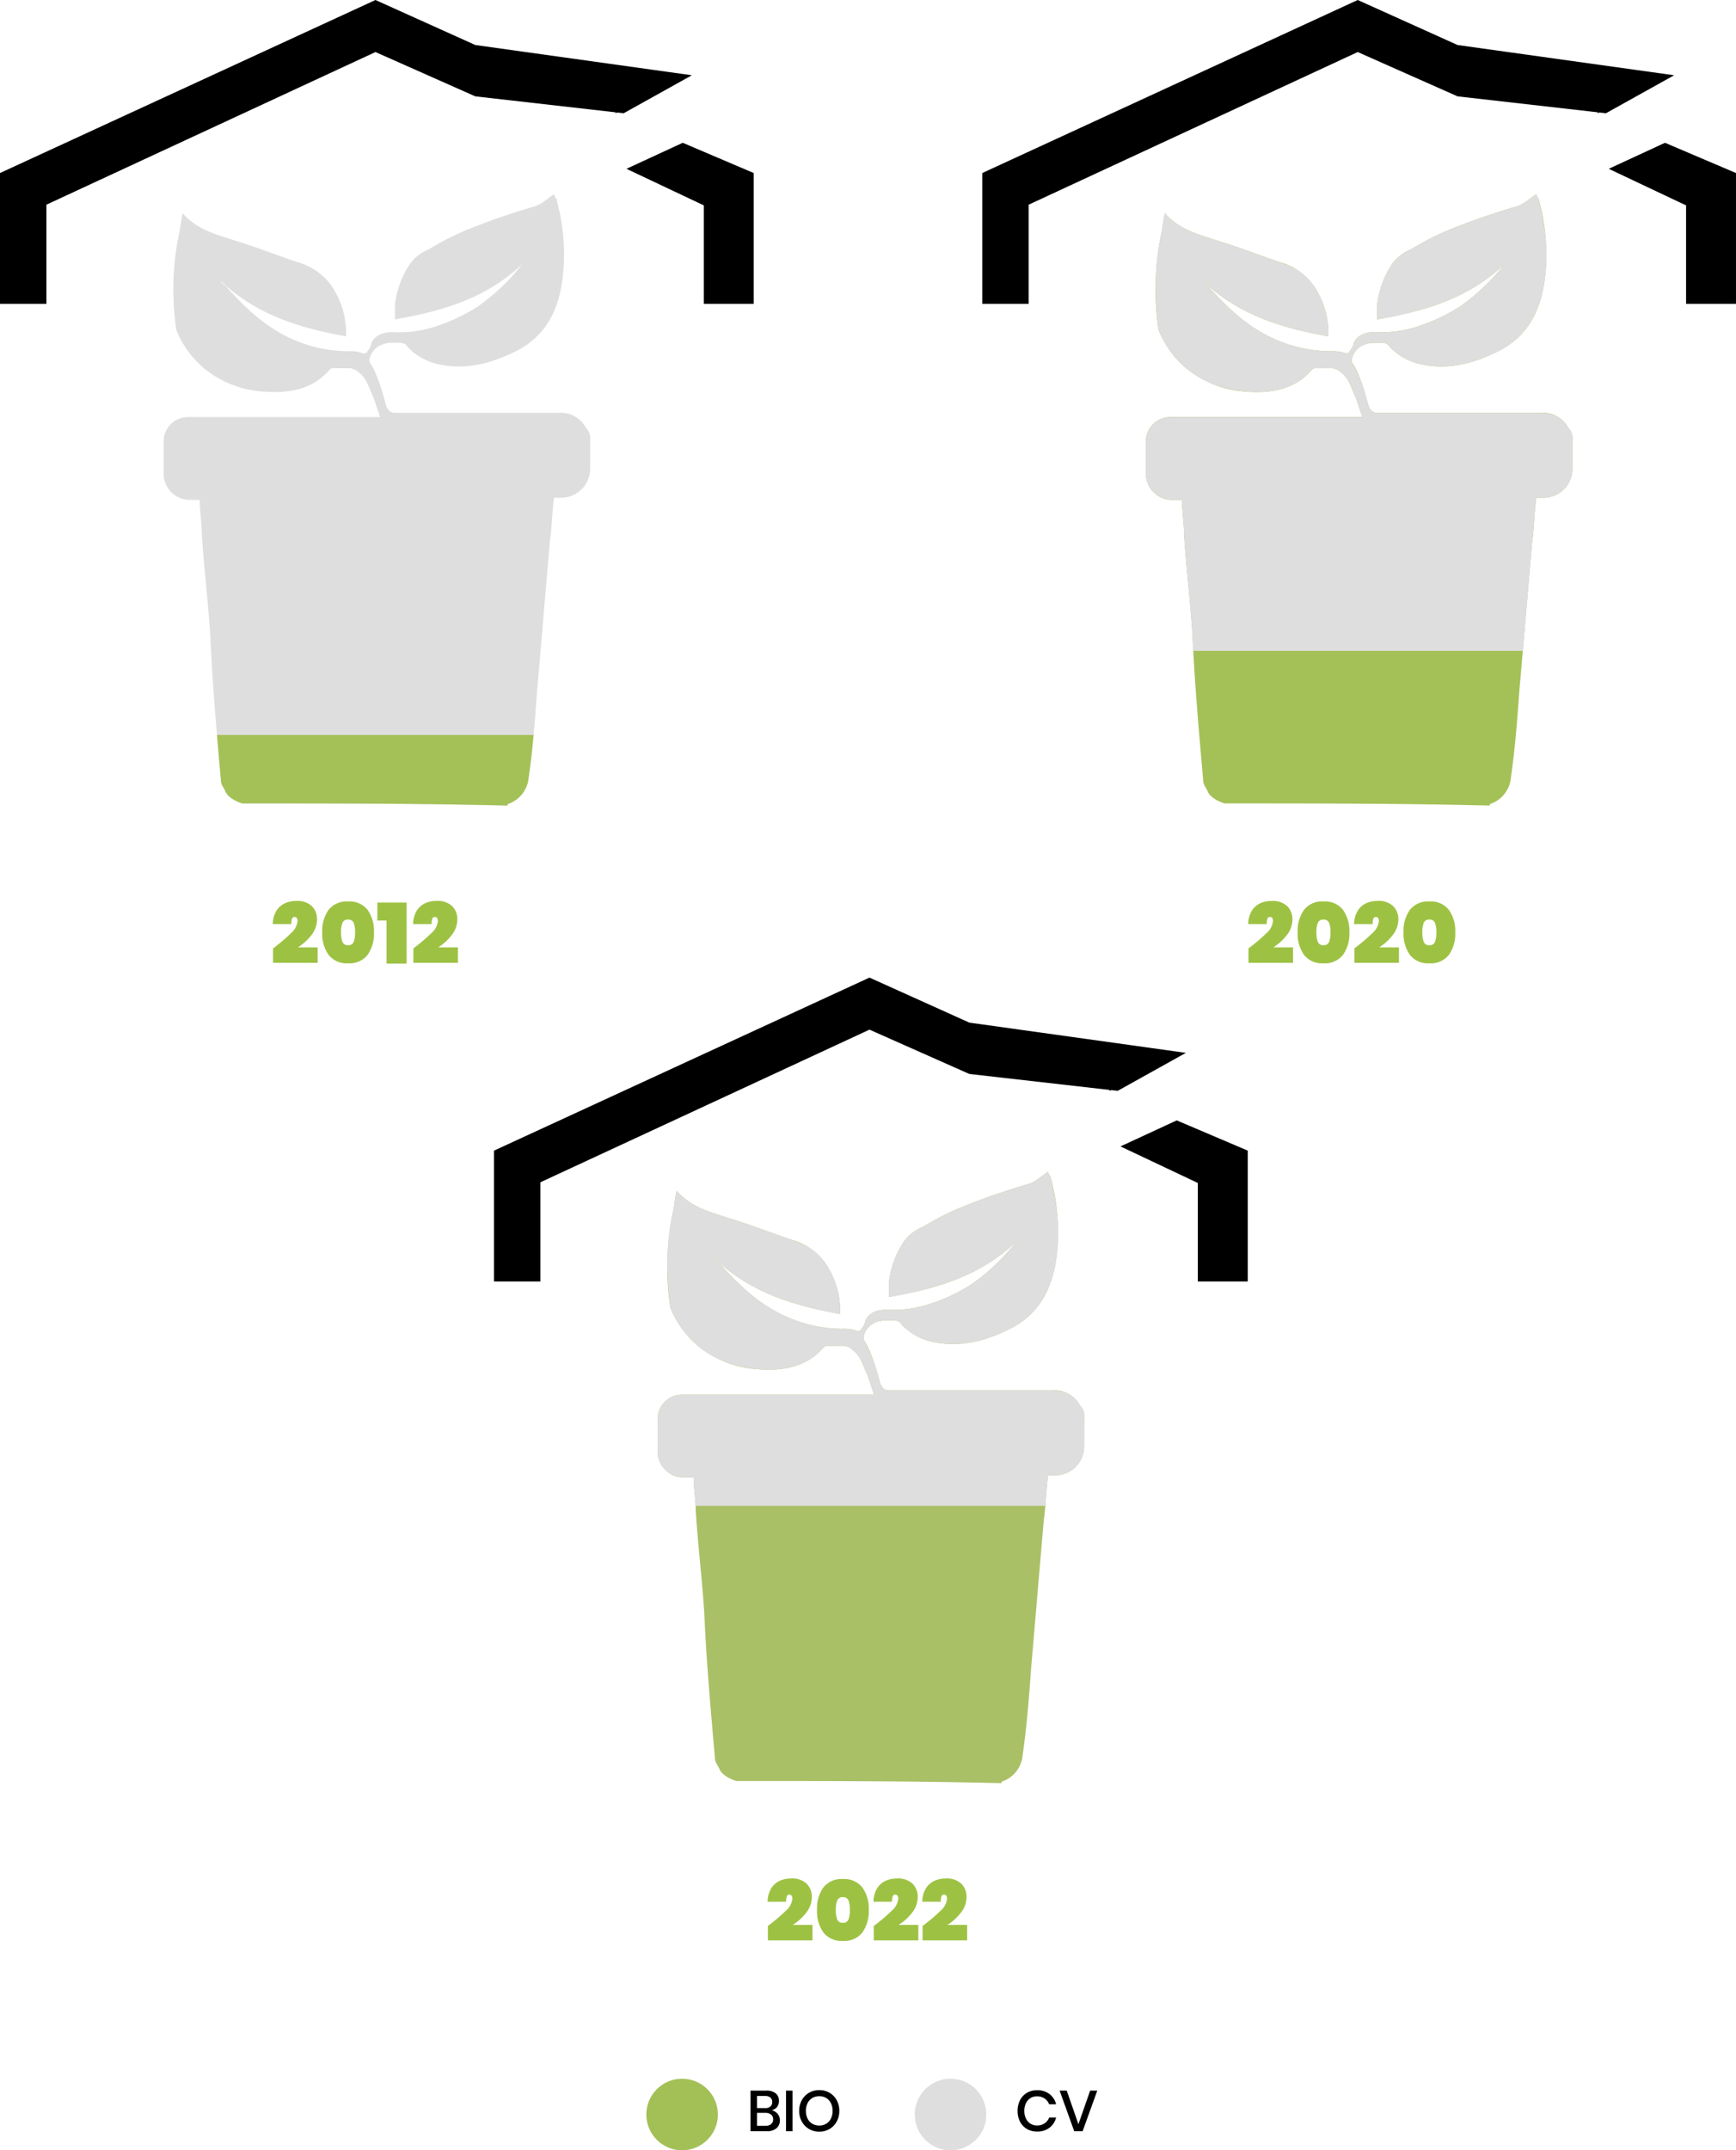 <svg xmlns="http://www.w3.org/2000/svg" width="302" height="373.932" viewBox="0 0 302 373.932">
  <g id="Groupe_3201" data-name="Groupe 3201" transform="translate(-36 -439.083)">
    <g id="Groupe_3109" data-name="Groupe 3109" transform="translate(148.435 798.694)">
      <path id="Tracé_1969" data-name="Tracé 1969" d="M4.37-3.64A1.747,1.747,0,0,1,5.4-3.03,1.71,1.71,0,0,1,5.8-1.91,1.757,1.757,0,0,1,5.21-.515,2.526,2.526,0,0,1,3.5,0H.69V-7.06H3.45a2.461,2.461,0,0,1,1.625.475A1.614,1.614,0,0,1,5.64-5.28a1.626,1.626,0,0,1-.35,1.085A1.7,1.7,0,0,1,4.37-3.64ZM1.83-4.02H3.24a1.336,1.336,0,0,0,.915-.28.989.989,0,0,0,.315-.78.977.977,0,0,0-.315-.77A1.4,1.4,0,0,0,3.2-6.13H1.83ZM3.27-.94a1.531,1.531,0,0,0,1.005-.3A1.013,1.013,0,0,0,4.63-2.06a1.022,1.022,0,0,0-.36-.83,1.534,1.534,0,0,0-1.01-.3H1.83V-.94ZM8.01-7.06V0H6.87V-7.06Zm4.65-.09a3.479,3.479,0,0,1,1.775.46A3.287,3.287,0,0,1,15.685-5.4,3.8,3.8,0,0,1,16.14-3.54a3.8,3.8,0,0,1-.455,1.865,3.323,3.323,0,0,1-1.25,1.29A3.45,3.45,0,0,1,12.66.08a3.469,3.469,0,0,1-1.785-.465A3.359,3.359,0,0,1,9.62-1.675,3.764,3.764,0,0,1,9.16-3.54,3.764,3.764,0,0,1,9.62-5.4,3.323,3.323,0,0,1,10.875-6.69,3.5,3.5,0,0,1,12.66-7.15Zm0,1.06a2.352,2.352,0,0,0-1.21.31,2.113,2.113,0,0,0-.825.89,2.94,2.94,0,0,0-.3,1.35,2.94,2.94,0,0,0,.3,1.35,2.113,2.113,0,0,0,.825.89,2.352,2.352,0,0,0,1.21.31,2.305,2.305,0,0,0,1.195-.31,2.123,2.123,0,0,0,.82-.89,2.94,2.94,0,0,0,.295-1.35,2.94,2.94,0,0,0-.295-1.35,2.123,2.123,0,0,0-.82-.89A2.305,2.305,0,0,0,12.66-6.09Z" transform="translate(17.433 11)"/>
      <circle id="Ellipse_20" data-name="Ellipse 20" cx="6.226" cy="6.226" r="6.226" transform="translate(0 1.868)" fill="#a3c057"/>
      <path id="Tracé_1970" data-name="Tracé 1970" d="M3.84-7.13A3.444,3.444,0,0,1,6-6.47,3.225,3.225,0,0,1,7.16-4.68H5.95a2.15,2.15,0,0,0-.8-1.015A2.3,2.3,0,0,0,3.82-6.07a2.075,2.075,0,0,0-1.125.31,2.131,2.131,0,0,0-.78.885A2.994,2.994,0,0,0,1.63-3.53,2.97,2.97,0,0,0,1.915-2.2a2.131,2.131,0,0,0,.78.885A2.075,2.075,0,0,0,3.82-1a2.3,2.3,0,0,0,1.335-.375,2.156,2.156,0,0,0,.8-1.005H7.16A3.2,3.2,0,0,1,6-.6,3.462,3.462,0,0,1,3.84.06,3.413,3.413,0,0,1,2.07-.4,3.082,3.082,0,0,1,.88-1.665,4.013,4.013,0,0,1,.46-3.53,4.013,4.013,0,0,1,.88-5.395,3.116,3.116,0,0,1,2.07-6.67,3.384,3.384,0,0,1,3.84-7.13Zm5.17.07,2.03,5.84,2.04-5.84h1.24L11.77,0H10.31L7.77-7.06Z" transform="translate(64.13 11)"/>
      <circle id="Ellipse_20-2" data-name="Ellipse 20" cx="6.226" cy="6.226" r="6.226" transform="translate(46.697 1.868)" fill="#dedede"/>
    </g>
    <g id="Groupe_3197" data-name="Groupe 3197">
      <g id="Groupe_3195" data-name="Groupe 3195">
        <g id="Groupe_3192" data-name="Groupe 3192" transform="translate(36 439.083)">
          <path id="Tracé_1958" data-name="Tracé 1958" d="M20.559,107.352c-1.108-.369-2.584-1.108-2.953-2.215-.369-.738-.738-1.108-.738-1.846-.738-8.491-1.477-16.613-1.846-25.1-.369-5.907-1.108-11.813-1.477-17.72,0-1.846-.369-4.061-.369-5.907H11.7a4.578,4.578,0,0,1-4.8-4.43V44.593a4.265,4.265,0,0,1,4.43-4.43H44.555L43.448,36.84c-.738-1.477-1.108-3.323-2.584-4.43a2.8,2.8,0,0,0-1.477-.738H36.434c-.369,0-.369,0-.738.369-2.953,3.323-7.014,4.061-11.444,3.692a18.069,18.069,0,0,1-10.337-4.061,17.087,17.087,0,0,1-4.8-6.645A47.556,47.556,0,0,1,9.484,8.783c.369-1.477.369-2.584.738-4.061,2.584,2.953,5.907,3.692,9.229,4.8,3.692,1.108,7.383,2.584,10.706,3.692a10.775,10.775,0,0,1,5.907,4.061,14.717,14.717,0,0,1,2.584,8.86c-8.122-1.477-15.505-3.692-21.781-9.6a.362.362,0,0,0,.369.369.362.362,0,0,0,.369.369c3.323,3.692,6.645,7.014,11.444,9.229a24.366,24.366,0,0,0,9.968,2.215,6.283,6.283,0,0,1,2.584.369c.369,0,.738,0,.738-.369a2.8,2.8,0,0,0,.738-1.477c.738-1.477,2.215-1.846,3.692-1.846a20.441,20.441,0,0,0,6.645-.738,32.316,32.316,0,0,0,8.122-3.692,36.8,36.8,0,0,0,7.753-7.383c-6.276,5.907-13.659,8.122-22.15,9.6V20.6a16.181,16.181,0,0,1,2.584-7.014A7.442,7.442,0,0,1,53.046,11,45.943,45.943,0,0,1,60.43,7.307c3.692-1.477,7.014-2.584,10.706-3.692,1.477-.369,2.584-1.477,3.692-2.215a1.143,1.143,0,0,0,.369.738A35.66,35.66,0,0,1,76.3,16.167c-.738,5.538-2.953,9.968-8.122,12.552-4.43,2.215-8.86,3.323-13.659,2.215a10.524,10.524,0,0,1-5.168-2.953c-.369-.738-1.108-.738-1.846-.738H46.77c-2.215,0-3.692,1.108-4.061,2.953v.369c1.477,2.215,2.215,5.168,2.953,7.753.369.738.738,1.108,1.477,1.108H75.566a5.008,5.008,0,0,1,4.8,2.584,2.712,2.712,0,0,1,.738,2.215v4.8a5.047,5.047,0,0,1-5.168,5.168H74.827c-.369,2.584-.369,5.168-.738,7.753-.738,8.491-1.477,17.351-2.215,25.842-.369,5.168-.738,9.968-1.477,15.136a5.325,5.325,0,0,1-3.323,4.43.362.362,0,0,0-.369.369C51.57,107.352,36.064,107.352,20.559,107.352Z" transform="translate(21.56 32.36)" fill="#dedede"/>
          <g id="Groupe_11" data-name="Groupe 11" transform="translate(0 0)">
            <g id="Hexaplants_logo_RVB" transform="translate(0 0)">
              <g id="Groupe_5" data-name="Groupe 5" transform="translate(0 0)">
                <g id="Groupe_4" data-name="Groupe 4" transform="translate(107.026 19.448)">
                  <path id="Tracé_29" data-name="Tracé 29" d="M193.267,51.522l-.245-.122-.122.245Z" transform="translate(-192.9 -51.4)"/>
                  <path id="Tracé_30" data-name="Tracé 30" d="M194.5,60.326l13.455,6.36V83.81h8.684V61.06L204.285,55.8Z" transform="translate(-192.543 -50.418)"/>
                </g>
                <path id="Tracé_31" data-name="Tracé 31" d="M225.759,48.588l-37.673-5.26L170.717,35.5,105.4,65.59V88.34h8.073V71.094l57.244-26.543,17.369,7.706,25.809,2.936Z" transform="translate(-105.4 -35.5)"/>
              </g>
            </g>
          </g>
          <path id="Tracé_1967" data-name="Tracé 1967" d="M-16.028-2.655a29.772,29.772,0,0,0,3.112-2.64,3.191,3.191,0,0,0,1.148-2.07q0-.75-.525-.75a.44.44,0,0,0-.428.262,2.545,2.545,0,0,0-.127.983h-3.225a4.55,4.55,0,0,1,.608-2.3A3.4,3.4,0,0,1-14-10.485a4.624,4.624,0,0,1,1.98-.42,3.648,3.648,0,0,1,2.768.93A3.2,3.2,0,0,1-8.378-7.7,4.4,4.4,0,0,1-9.323-5.01a8.922,8.922,0,0,1-2.385,2.175h3.435V-.15h-7.755Zm8.55-2.79a6.332,6.332,0,0,0,1.11,3.923A3.984,3.984,0,0,0-2.978-.06,3.984,3.984,0,0,0,.413-1.522a6.332,6.332,0,0,0,1.11-3.923A6.3,6.3,0,0,0,.413-9.352a3.984,3.984,0,0,0-3.39-1.463A3.993,3.993,0,0,0-6.368-9.36,6.3,6.3,0,0,0-7.478-5.445Zm5.715,0A4.494,4.494,0,0,1-2-3.795a.947.947,0,0,1-.975.585.959.959,0,0,1-.99-.585,4.494,4.494,0,0,1-.24-1.65,4.432,4.432,0,0,1,.24-1.642.961.961,0,0,1,.99-.577A.948.948,0,0,1-2-7.088,4.432,4.432,0,0,1-1.763-5.445ZM2.122-7.5v-3.12H7.207V0h-3.5V-7.5ZM8.378-2.655a29.772,29.772,0,0,0,3.112-2.64,3.191,3.191,0,0,0,1.148-2.07q0-.75-.525-.75a.44.44,0,0,0-.428.262,2.545,2.545,0,0,0-.127.983H8.333a4.55,4.55,0,0,1,.608-2.3,3.4,3.4,0,0,1,1.462-1.32,4.624,4.624,0,0,1,1.98-.42,3.648,3.648,0,0,1,2.768.93,3.2,3.2,0,0,1,.877,2.28,4.4,4.4,0,0,1-.945,2.685A8.922,8.922,0,0,1,12.7-2.835h3.435V-.15H8.378Z" transform="translate(63.533 167.575)" fill="#9dc243"/>
          <path id="Intersection_1" data-name="Intersection 1" d="M4.37,11.9C3.262,11.535,1.785,10.8,1.416,9.689,1.047,8.95.678,8.581.678,7.843.448,5.2.219,2.593,0,0H55.076c-.229,2.461-.5,4.922-.868,7.474a5.324,5.324,0,0,1-3.323,4.43.361.361,0,0,0-.369.369C35.38,11.9,19.875,11.9,4.37,11.9Z" transform="translate(37.749 127.809)" fill="#a4c157"/>
        </g>
        <g id="Groupe_3193" data-name="Groupe 3193" transform="translate(206.877 439.083)">
          <path id="Tracé_1959" data-name="Tracé 1959" d="M20.559,107.352c-1.108-.369-2.584-1.108-2.953-2.215-.369-.738-.738-1.108-.738-1.846-.738-8.491-1.477-16.613-1.846-25.1-.369-5.907-1.108-11.813-1.477-17.72,0-1.846-.369-4.061-.369-5.907H11.7a4.578,4.578,0,0,1-4.8-4.43V44.593a4.265,4.265,0,0,1,4.43-4.43H44.555L43.448,36.84c-.738-1.477-1.108-3.323-2.584-4.43a2.8,2.8,0,0,0-1.477-.738H36.434c-.369,0-.369,0-.738.369-2.953,3.323-7.014,4.061-11.444,3.692a18.069,18.069,0,0,1-10.337-4.061,17.087,17.087,0,0,1-4.8-6.645A47.556,47.556,0,0,1,9.484,8.783c.369-1.477.369-2.584.738-4.061,2.584,2.953,5.907,3.692,9.229,4.8,3.692,1.108,7.383,2.584,10.706,3.692a10.775,10.775,0,0,1,5.907,4.061,14.717,14.717,0,0,1,2.584,8.86c-8.122-1.477-15.505-3.692-21.781-9.6a.362.362,0,0,0,.369.369.362.362,0,0,0,.369.369c3.323,3.692,6.645,7.014,11.444,9.229a24.366,24.366,0,0,0,9.968,2.215,6.283,6.283,0,0,1,2.584.369c.369,0,.738,0,.738-.369a2.8,2.8,0,0,0,.738-1.477c.738-1.477,2.215-1.846,3.692-1.846a20.441,20.441,0,0,0,6.645-.738,32.316,32.316,0,0,0,8.122-3.692,36.8,36.8,0,0,0,7.753-7.383c-6.276,5.907-13.659,8.122-22.15,9.6V20.6a16.181,16.181,0,0,1,2.584-7.014A7.442,7.442,0,0,1,53.046,11,45.943,45.943,0,0,1,60.43,7.307c3.692-1.477,7.014-2.584,10.706-3.692,1.477-.369,2.584-1.477,3.692-2.215a1.143,1.143,0,0,0,.369.738A35.66,35.66,0,0,1,76.3,16.167c-.738,5.538-2.953,9.968-8.122,12.552-4.43,2.215-8.86,3.323-13.659,2.215a10.524,10.524,0,0,1-5.168-2.953c-.369-.738-1.108-.738-1.846-.738H46.77c-2.215,0-3.692,1.108-4.061,2.953v.369c1.477,2.215,2.215,5.168,2.953,7.753.369.738.738,1.108,1.477,1.108H75.566a5.008,5.008,0,0,1,4.8,2.584,2.712,2.712,0,0,1,.738,2.215v4.8a5.047,5.047,0,0,1-5.168,5.168H74.827c-.369,2.584-.369,5.168-.738,7.753-.738,8.491-1.477,17.351-2.215,25.842-.369,5.168-.738,9.968-1.477,15.136a5.325,5.325,0,0,1-3.323,4.43.362.362,0,0,0-.369.369C51.57,107.352,36.064,107.352,20.559,107.352Z" transform="translate(21.56 32.36)" fill="#a4c157"/>
          <g id="Groupe_3107" data-name="Groupe 3107" transform="translate(0 0)">
            <g id="Groupe_2999" data-name="Groupe 2999" transform="translate(0)">
              <g id="Hexaplants_logo_RVB-2" data-name="Hexaplants_logo_RVB" transform="translate(0 0)">
                <g id="Groupe_5-2" data-name="Groupe 5" transform="translate(0 0)">
                  <g id="Groupe_4-2" data-name="Groupe 4" transform="translate(107.026 19.448)">
                    <path id="Tracé_29-2" data-name="Tracé 29" d="M193.267,51.522l-.245-.122-.122.245Z" transform="translate(-192.9 -51.4)"/>
                    <path id="Tracé_30-2" data-name="Tracé 30" d="M194.5,60.326l13.455,6.36V83.81h8.684V61.06L204.285,55.8Z" transform="translate(-192.543 -50.418)"/>
                  </g>
                  <path id="Tracé_31-2" data-name="Tracé 31" d="M225.759,48.588l-37.673-5.26L170.717,35.5,105.4,65.59V88.34h8.073V71.094l57.244-26.543,17.369,7.706,25.809,2.936Z" transform="translate(-105.4 -35.5)"/>
                </g>
              </g>
            </g>
            <path id="Tracé_1968" data-name="Tracé 1968" d="M-18-2.655a29.772,29.772,0,0,0,3.112-2.64,3.191,3.191,0,0,0,1.148-2.07q0-.75-.525-.75a.44.44,0,0,0-.428.262,2.545,2.545,0,0,0-.127.983h-3.225a4.55,4.55,0,0,1,.608-2.3,3.4,3.4,0,0,1,1.462-1.32A4.624,4.624,0,0,1-14-10.9a3.648,3.648,0,0,1,2.768.93A3.2,3.2,0,0,1-10.35-7.7,4.4,4.4,0,0,1-11.3-5.01,8.922,8.922,0,0,1-13.68-2.835h3.435V-.15H-18Zm8.55-2.79A6.332,6.332,0,0,0-8.34-1.522,3.984,3.984,0,0,0-4.95-.06,3.984,3.984,0,0,0-1.56-1.522,6.332,6.332,0,0,0-.45-5.445,6.3,6.3,0,0,0-1.56-9.352a3.984,3.984,0,0,0-3.39-1.463A3.993,3.993,0,0,0-8.34-9.36,6.3,6.3,0,0,0-9.45-5.445Zm5.715,0a4.494,4.494,0,0,1-.24,1.65.947.947,0,0,1-.975.585.959.959,0,0,1-.99-.585,4.494,4.494,0,0,1-.24-1.65,4.432,4.432,0,0,1,.24-1.642.961.961,0,0,1,.99-.577.948.948,0,0,1,.975.577A4.432,4.432,0,0,1-3.735-5.445ZM.42-2.655a29.772,29.772,0,0,0,3.112-2.64A3.191,3.191,0,0,0,4.68-7.365q0-.75-.525-.75a.44.44,0,0,0-.428.262A2.545,2.545,0,0,0,3.6-6.87H.375a4.55,4.55,0,0,1,.607-2.3,3.4,3.4,0,0,1,1.462-1.32,4.624,4.624,0,0,1,1.98-.42,3.648,3.648,0,0,1,2.768.93A3.2,3.2,0,0,1,8.07-7.7,4.4,4.4,0,0,1,7.125-5.01,8.922,8.922,0,0,1,4.74-2.835H8.175V-.15H.42Zm8.55-2.79a6.332,6.332,0,0,0,1.11,3.923A3.984,3.984,0,0,0,13.47-.06a3.984,3.984,0,0,0,3.39-1.462,6.332,6.332,0,0,0,1.11-3.923,6.3,6.3,0,0,0-1.11-3.907,3.984,3.984,0,0,0-3.39-1.463A3.993,3.993,0,0,0,10.08-9.36,6.3,6.3,0,0,0,8.97-5.445Zm5.715,0a4.494,4.494,0,0,1-.24,1.65.947.947,0,0,1-.975.585.959.959,0,0,1-.99-.585,4.494,4.494,0,0,1-.24-1.65,4.432,4.432,0,0,1,.24-1.642.961.961,0,0,1,.99-.577.948.948,0,0,1,.975.577A4.432,4.432,0,0,1,14.685-5.445Z" transform="translate(64.314 167.575)" fill="#9dc243"/>
          </g>
          <path id="Soustraction_11" data-name="Soustraction 11" d="M65.574,79.423H8.249c-.048-.914-.09-1.8-.127-2.635-.185-2.955-.466-5.96-.739-8.866s-.553-5.9-.738-8.854c0-.923-.094-1.955-.185-2.953s-.185-2.031-.185-2.954H4.8a5.029,5.029,0,0,1-3.369-1.246A4.224,4.224,0,0,1,0,48.731V43.193a4.446,4.446,0,0,1,1.246-3.184A4.447,4.447,0,0,1,4.43,38.763H37.656L36.569,35.5l-.021-.063c-.2-.4-.367-.813-.546-1.253a6.9,6.9,0,0,0-2.039-3.178,2.824,2.824,0,0,0-1.477-.738H29.534c-.369,0-.369,0-.738.369-2.26,2.542-5.354,3.778-9.459,3.778-.629,0-1.3-.029-1.985-.087a22.178,22.178,0,0,1-5.445-1.2,15.528,15.528,0,0,1-4.891-2.861,16.979,16.979,0,0,1-4.8-6.645,59.266,59.266,0,0,1-.508-8.4,40.348,40.348,0,0,1,.877-7.845,19.189,19.189,0,0,0,.369-2.03,19.192,19.192,0,0,1,.369-2.03C5.569,5.889,8.328,6.769,11.249,7.7c.427.136.868.277,1.3.422,2.252.676,4.5,1.487,6.673,2.272,1.408.508,2.737.988,4.033,1.42a14.321,14.321,0,0,1,3.23,1.476,8.834,8.834,0,0,1,2.676,2.584,14.715,14.715,0,0,1,2.584,8.86A57.675,57.675,0,0,1,20.166,21.6a32.243,32.243,0,0,1-10.2-6.46.355.355,0,0,0,.1.259.429.429,0,0,0,.274.111.44.44,0,0,0,.1.259.345.345,0,0,0,.273.11C13.781,19.291,17.2,22.817,22.15,25.1a24.481,24.481,0,0,0,9.968,2.215,6.291,6.291,0,0,1,2.584.369h.014c.34,0,.725,0,.725-.369a2.772,2.772,0,0,0,.738-1.476C36.8,24.6,38.008,24,39.871,24a20.557,20.557,0,0,0,6.645-.738,32.487,32.487,0,0,0,8.117-3.689l0,0a36.949,36.949,0,0,0,7.752-7.383,31.964,31.964,0,0,1-10.244,6.46A58.315,58.315,0,0,1,40.24,21.781V19.2a16.135,16.135,0,0,1,2.584-7.014A7.45,7.45,0,0,1,46.146,9.6,46.171,46.171,0,0,1,53.53,5.907c3.363-1.345,6.564-2.449,10.706-3.692a7.937,7.937,0,0,0,2.8-1.568c.307-.232.6-.451.892-.648A1.155,1.155,0,0,0,68.3.738c1.38,5.517,1.732,9.974,1.108,14.028A18.72,18.72,0,0,1,67,22.15a13.267,13.267,0,0,1-2.377,2.9,14.649,14.649,0,0,1-3.346,2.273A27.473,27.473,0,0,1,56.4,29.251a18.276,18.276,0,0,1-4.991.717,16.862,16.862,0,0,1-3.785-.434,10.449,10.449,0,0,1-5.169-2.953c-.369-.738-1.12-.738-1.846-.738h-.738a4.568,4.568,0,0,0-2.723.784A3.47,3.47,0,0,0,35.81,28.8v.369a25.078,25.078,0,0,1,2.734,6.976q.111.393.22.776c.351.7.7,1.108,1.477,1.108H68.666a5.913,5.913,0,0,1,2.815.6,5.125,5.125,0,0,1,1.984,1.984,2.726,2.726,0,0,1,.738,2.215v4.8a5.047,5.047,0,0,1-5.169,5.169H67.928c-.185,1.292-.278,2.605-.369,3.875s-.185,2.585-.369,3.877c-.37,4.257-.745,8.66-1.107,12.917l-.009.108q-.25,2.931-.5,5.854h0Z" transform="translate(28.46 33.76)" fill="#dedede"/>
        </g>
        <g id="Groupe_3191" data-name="Groupe 3191" transform="translate(121.939 609.083)">
          <path id="Tracé_1961" data-name="Tracé 1961" d="M20.559,107.352c-1.108-.369-2.584-1.108-2.953-2.215-.369-.738-.738-1.108-.738-1.846-.738-8.491-1.477-16.613-1.846-25.1-.369-5.907-1.108-11.813-1.477-17.72,0-1.846-.369-4.061-.369-5.907H11.7a4.578,4.578,0,0,1-4.8-4.43V44.593a4.265,4.265,0,0,1,4.43-4.43H44.555L43.448,36.84c-.738-1.477-1.108-3.323-2.584-4.43a2.8,2.8,0,0,0-1.477-.738H36.434c-.369,0-.369,0-.738.369-2.953,3.323-7.014,4.061-11.444,3.692a18.069,18.069,0,0,1-10.337-4.061,17.087,17.087,0,0,1-4.8-6.645A47.556,47.556,0,0,1,9.484,8.783c.369-1.477.369-2.584.738-4.061,2.584,2.953,5.907,3.692,9.229,4.8,3.692,1.108,7.383,2.584,10.706,3.692a10.775,10.775,0,0,1,5.907,4.061,14.717,14.717,0,0,1,2.584,8.86c-8.122-1.477-15.505-3.692-21.781-9.6a.362.362,0,0,0,.369.369.362.362,0,0,0,.369.369c3.323,3.692,6.645,7.014,11.444,9.229a24.366,24.366,0,0,0,9.968,2.215,6.283,6.283,0,0,1,2.584.369c.369,0,.738,0,.738-.369a2.8,2.8,0,0,0,.738-1.477c.738-1.477,2.215-1.846,3.692-1.846a20.441,20.441,0,0,0,6.645-.738,32.316,32.316,0,0,0,8.122-3.692,36.8,36.8,0,0,0,7.753-7.383c-6.276,5.907-13.659,8.122-22.15,9.6V20.6a16.181,16.181,0,0,1,2.584-7.014A7.442,7.442,0,0,1,53.046,11,45.943,45.943,0,0,1,60.43,7.307c3.692-1.477,7.014-2.584,10.706-3.692,1.477-.369,2.584-1.477,3.692-2.215a1.143,1.143,0,0,0,.369.738A35.66,35.66,0,0,1,76.3,16.167c-.738,5.538-2.953,9.968-8.122,12.552-4.43,2.215-8.86,3.323-13.659,2.215a10.524,10.524,0,0,1-5.168-2.953c-.369-.738-1.108-.738-1.846-.738H46.77c-2.215,0-3.692,1.108-4.061,2.953v.369c1.477,2.215,2.215,5.168,2.953,7.753.369.738.738,1.108,1.477,1.108H75.566a5.008,5.008,0,0,1,4.8,2.584,2.712,2.712,0,0,1,.738,2.215v4.8a5.047,5.047,0,0,1-5.168,5.168H74.827c-.369,2.584-.369,5.168-.738,7.753-.738,8.491-1.477,17.351-2.215,25.842-.369,5.168-.738,9.968-1.477,15.136a5.325,5.325,0,0,1-3.323,4.43.362.362,0,0,0-.369.369C51.57,107.352,36.064,107.352,20.559,107.352Z" transform="translate(21.559 32.36)" fill="#aac066"/>
          <path id="Soustraction_12" data-name="Soustraction 12" d="M67.452,58.094H6.617c-.034-.642-.1-1.322-.156-1.979-.091-1-.185-2.031-.185-2.954H4.8a5.029,5.029,0,0,1-3.369-1.246A4.224,4.224,0,0,1,0,48.731V43.193a4.446,4.446,0,0,1,1.246-3.184A4.447,4.447,0,0,1,4.43,38.763H37.656L36.548,35.44c-.2-.4-.367-.813-.546-1.253a6.9,6.9,0,0,0-2.039-3.178,2.824,2.824,0,0,0-1.477-.738H29.534c-.369,0-.369,0-.738.369-2.26,2.542-5.354,3.778-9.459,3.778-.629,0-1.3-.029-1.985-.087a22.177,22.177,0,0,1-5.445-1.2,15.533,15.533,0,0,1-4.892-2.861,16.979,16.979,0,0,1-4.8-6.645,59.269,59.269,0,0,1-.508-8.4,40.348,40.348,0,0,1,.877-7.845,19.192,19.192,0,0,0,.369-2.029,19.158,19.158,0,0,1,.37-2.032c2.246,2.567,5,3.446,7.926,4.377.428.136.869.277,1.3.422,2.254.676,4.5,1.488,6.677,2.273,1.407.508,2.736.988,4.03,1.419a14.321,14.321,0,0,1,3.23,1.477,8.835,8.835,0,0,1,2.676,2.584,14.715,14.715,0,0,1,2.584,8.86A57.672,57.672,0,0,1,20.166,21.6a32.239,32.239,0,0,1-10.2-6.46.355.355,0,0,0,.1.259.428.428,0,0,0,.273.11.44.44,0,0,0,.1.259.345.345,0,0,0,.273.11C13.781,19.291,17.2,22.817,22.15,25.1a24.481,24.481,0,0,0,9.968,2.215,6.291,6.291,0,0,1,2.584.369h.014c.339,0,.724,0,.724-.369a2.772,2.772,0,0,0,.738-1.476C36.8,24.6,38.008,24,39.871,24a20.557,20.557,0,0,0,6.645-.738A32.469,32.469,0,0,0,54.63,19.57l.007,0a36.949,36.949,0,0,0,7.752-7.383,31.964,31.964,0,0,1-10.244,6.46A58.316,58.316,0,0,1,40.24,21.781V19.2a16.13,16.13,0,0,1,2.584-7.014A7.444,7.444,0,0,1,46.147,9.6,46.142,46.142,0,0,1,53.53,5.907c3.363-1.345,6.565-2.449,10.706-3.692a7.937,7.937,0,0,0,2.8-1.568c.307-.232.6-.451.892-.648A1.156,1.156,0,0,0,68.3.738c1.38,5.517,1.732,9.974,1.108,14.028A18.72,18.72,0,0,1,67,22.15a13.268,13.268,0,0,1-2.377,2.9,14.65,14.65,0,0,1-3.346,2.273A27.472,27.472,0,0,1,56.4,29.251a18.277,18.277,0,0,1-4.991.717,16.861,16.861,0,0,1-3.785-.434,10.449,10.449,0,0,1-5.169-2.953c-.369-.738-1.12-.738-1.846-.738h-.738a4.568,4.568,0,0,0-2.723.784A3.47,3.47,0,0,0,35.81,28.8v.369a25.08,25.08,0,0,1,2.734,6.976l0,.011q.109.387.217.765c.351.7.7,1.108,1.477,1.108H68.666a5.913,5.913,0,0,1,2.815.6,5.125,5.125,0,0,1,1.985,1.984,2.726,2.726,0,0,1,.738,2.215v4.8a5.047,5.047,0,0,1-5.169,5.169H67.928c-.185,1.292-.278,2.606-.369,3.876-.033.467-.068.95-.106,1.426h0Z" transform="translate(28.459 33.76)" fill="#dedede"/>
          <g id="Groupe_3108" data-name="Groupe 3108" transform="translate(0 0)">
            <g id="Groupe_3003" data-name="Groupe 3003" transform="translate(0)">
              <g id="Groupe_2999-2" data-name="Groupe 2999">
                <g id="Hexaplants_logo_RVB-3" data-name="Hexaplants_logo_RVB" transform="translate(0 0)">
                  <g id="Groupe_5-3" data-name="Groupe 5" transform="translate(0 0)">
                    <g id="Groupe_4-3" data-name="Groupe 4" transform="translate(107.026 19.448)">
                      <path id="Tracé_29-3" data-name="Tracé 29" d="M193.267,51.522l-.245-.122-.122.245Z" transform="translate(-192.9 -51.4)"/>
                      <path id="Tracé_30-3" data-name="Tracé 30" d="M194.5,60.326l13.455,6.36V83.81h8.684V61.06L204.285,55.8Z" transform="translate(-192.543 -50.418)"/>
                    </g>
                    <path id="Tracé_31-3" data-name="Tracé 31" d="M225.759,48.588l-37.673-5.26L170.717,35.5,105.4,65.59V88.34h8.073V71.094l57.244-26.543,17.369,7.706,25.809,2.936Z" transform="translate(-105.4 -35.5)"/>
                  </g>
                </g>
              </g>
            </g>
            <g id="Groupe_3002" data-name="Groupe 3002" transform="translate(46.923 151.575)">
              <path id="Tracé_1971" data-name="Tracé 1971" d="M-17.28-2.655a29.772,29.772,0,0,0,3.112-2.64,3.191,3.191,0,0,0,1.148-2.07q0-.75-.525-.75a.44.44,0,0,0-.428.262,2.545,2.545,0,0,0-.127.983h-3.225a4.55,4.55,0,0,1,.608-2.3,3.4,3.4,0,0,1,1.462-1.32,4.624,4.624,0,0,1,1.98-.42,3.648,3.648,0,0,1,2.768.93A3.2,3.2,0,0,1-9.63-7.7a4.4,4.4,0,0,1-.945,2.685A8.922,8.922,0,0,1-12.96-2.835h3.435V-.15H-17.28Zm8.55-2.79A6.332,6.332,0,0,0-7.62-1.522,3.984,3.984,0,0,0-4.23-.06,3.984,3.984,0,0,0-.84-1.522,6.332,6.332,0,0,0,.27-5.445,6.3,6.3,0,0,0-.84-9.352a3.984,3.984,0,0,0-3.39-1.463A3.993,3.993,0,0,0-7.62-9.36,6.3,6.3,0,0,0-8.73-5.445Zm5.715,0a4.494,4.494,0,0,1-.24,1.65.947.947,0,0,1-.975.585.959.959,0,0,1-.99-.585,4.494,4.494,0,0,1-.24-1.65,4.432,4.432,0,0,1,.24-1.642.961.961,0,0,1,.99-.577.948.948,0,0,1,.975.577A4.432,4.432,0,0,1-3.015-5.445ZM1.14-2.655a29.772,29.772,0,0,0,3.112-2.64A3.191,3.191,0,0,0,5.4-7.365q0-.75-.525-.75a.44.44,0,0,0-.428.262,2.545,2.545,0,0,0-.128.983H1.095a4.55,4.55,0,0,1,.607-2.3,3.4,3.4,0,0,1,1.462-1.32,4.624,4.624,0,0,1,1.98-.42,3.648,3.648,0,0,1,2.768.93A3.2,3.2,0,0,1,8.79-7.7,4.4,4.4,0,0,1,7.845-5.01,8.922,8.922,0,0,1,5.46-2.835H8.895V-.15H1.14Zm8.49,0a29.772,29.772,0,0,0,3.112-2.64,3.191,3.191,0,0,0,1.148-2.07q0-.75-.525-.75a.44.44,0,0,0-.428.262,2.545,2.545,0,0,0-.127.983H9.585a4.55,4.55,0,0,1,.608-2.3,3.4,3.4,0,0,1,1.462-1.32,4.624,4.624,0,0,1,1.98-.42,3.648,3.648,0,0,1,2.768.93A3.2,3.2,0,0,1,17.28-7.7a4.4,4.4,0,0,1-.945,2.685A8.922,8.922,0,0,1,13.95-2.835h3.435V-.15H9.63Z" transform="translate(18 16)" fill="#9dc243"/>
            </g>
          </g>
        </g>
      </g>
    </g>
  </g>
</svg>

